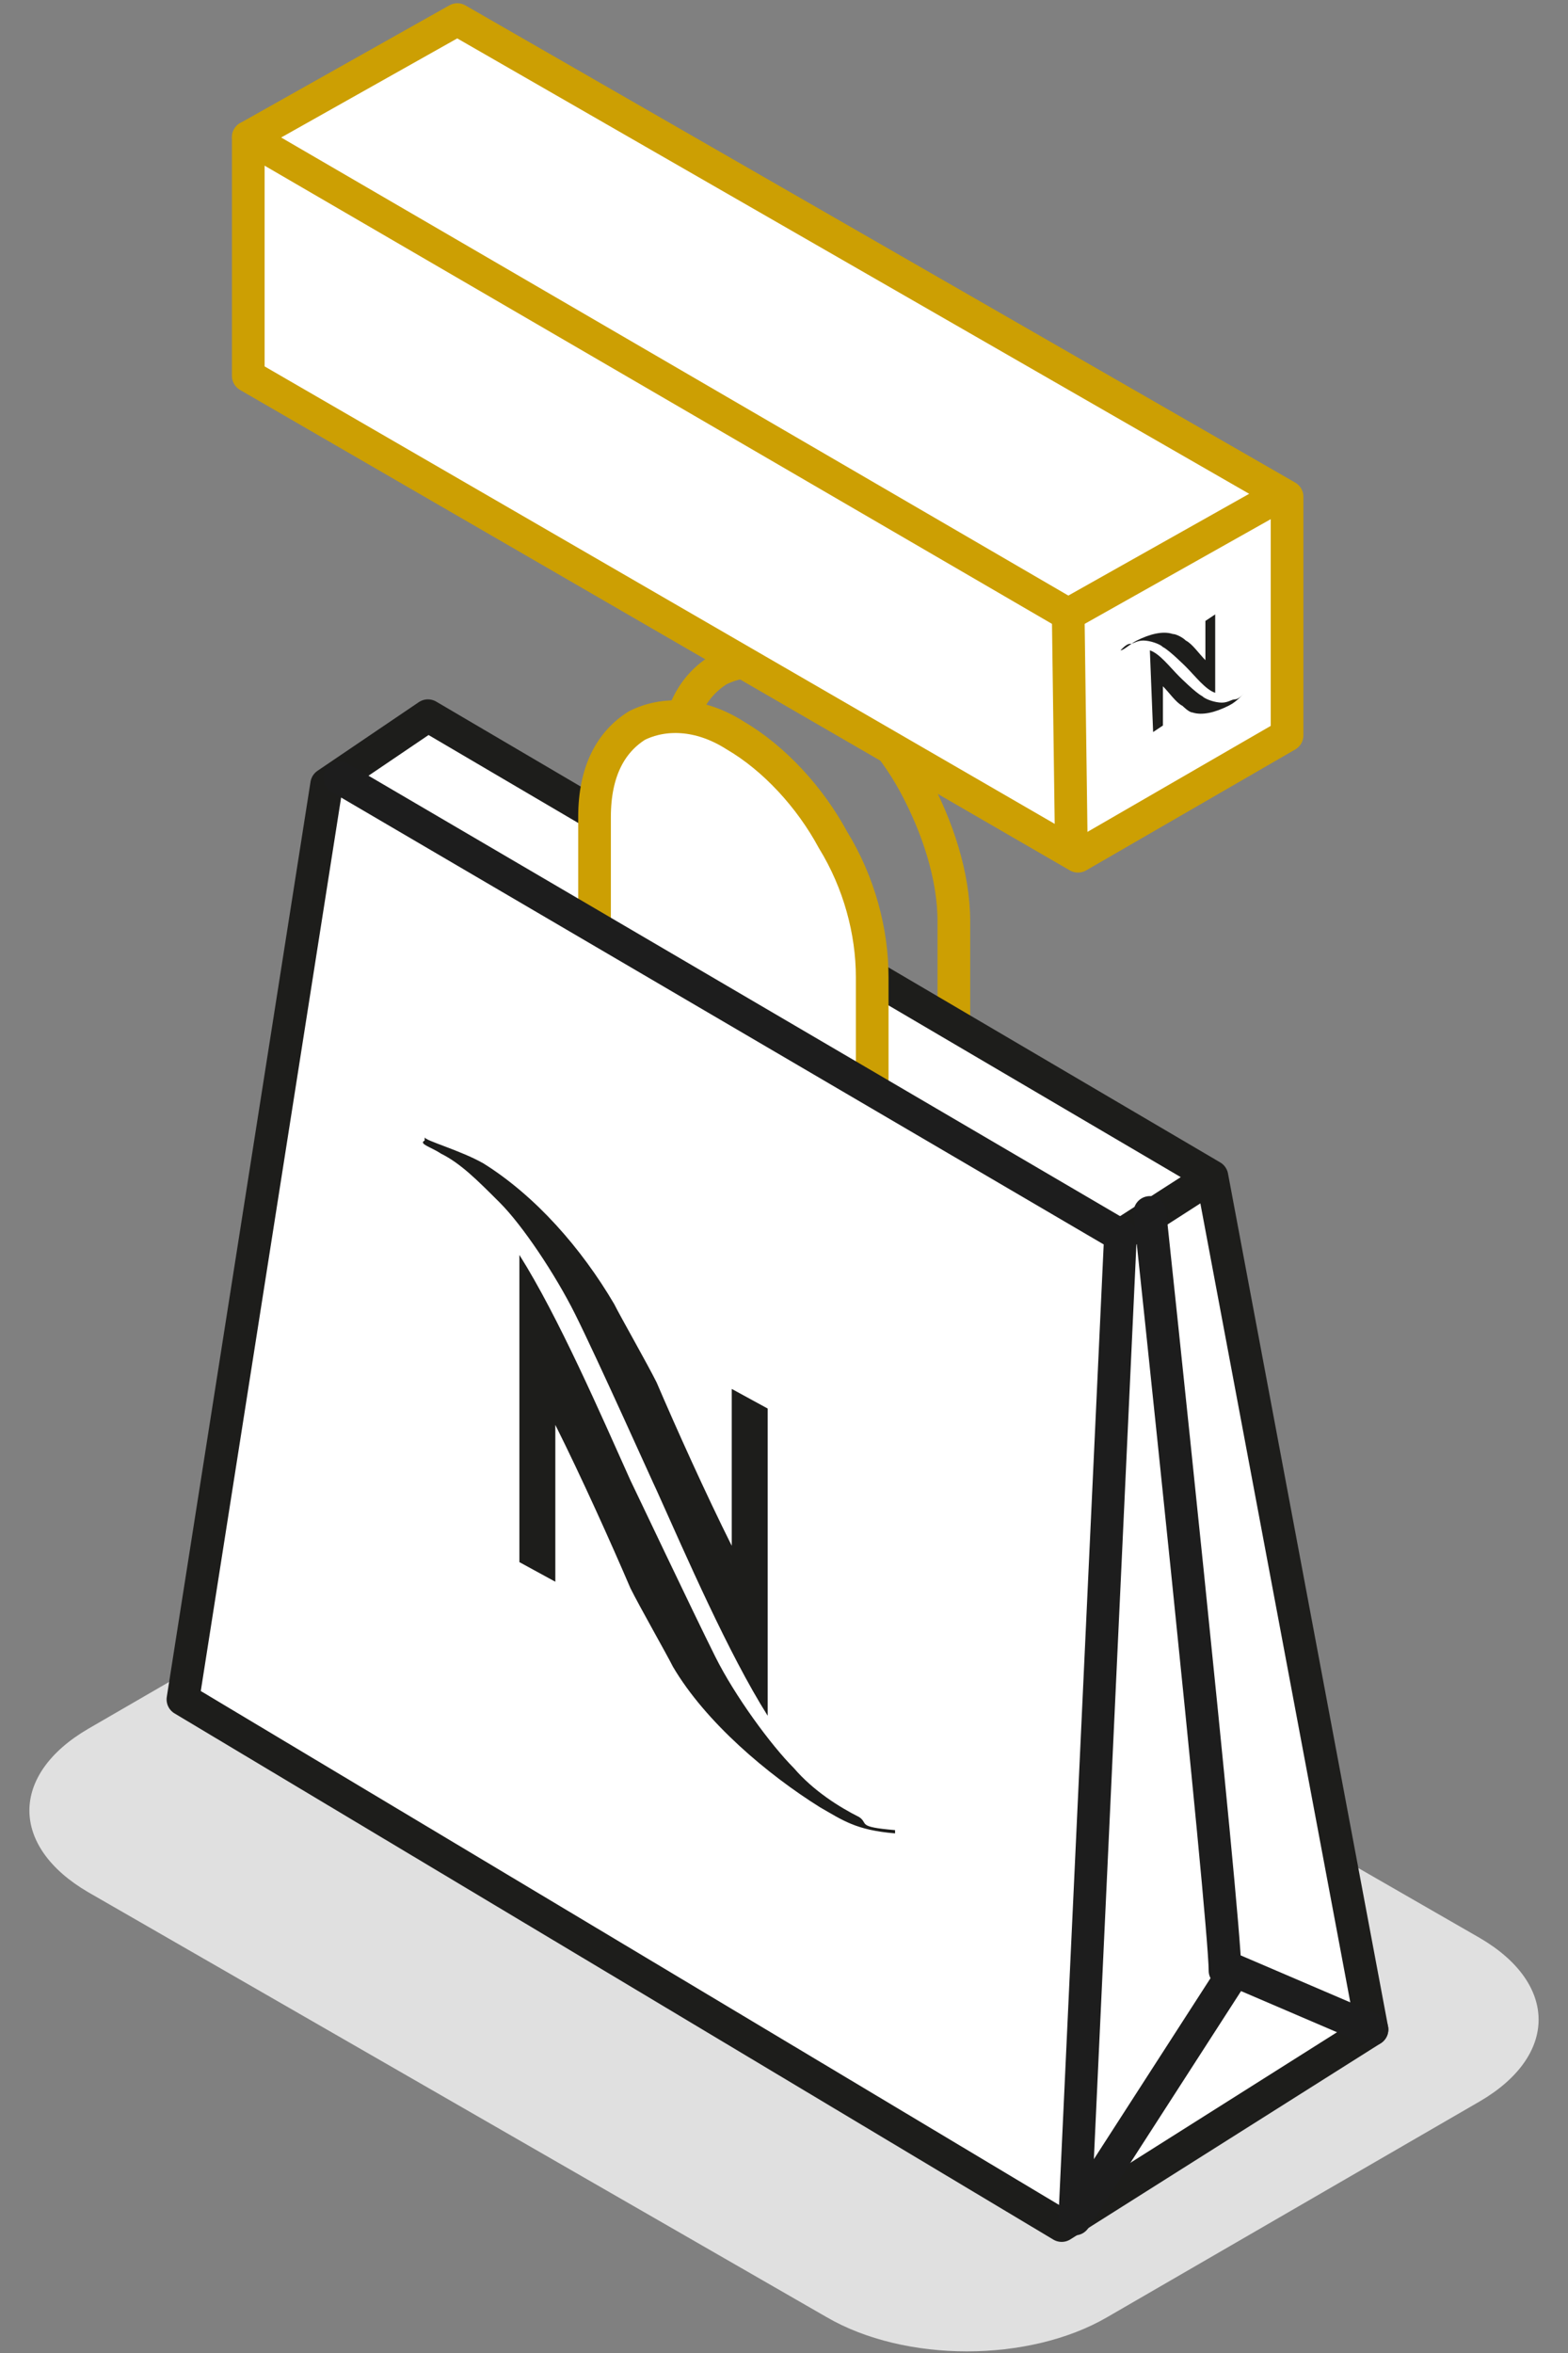 <svg xmlns="http://www.w3.org/2000/svg" viewBox="0 0 48 72">
	<rect x="0" y="0" width="48" height="72" fill="#808080" stroke="none"/>
	<path fill="#E0E0E0" d="M45.3 59.3c2.4 1.4 2.4 3.6 0 5l-11.4 6.6c-2.4 1.4-6.2 1.4-8.6 0l-22.6-13c-2.4-1.4-2.4-3.6 0-5l11.4-6.6c2.4-1.4 6.2-1.4 8.6 0l22.6 13z"/>
	<path fill="none" stroke="#CC9F03" stroke-miterlimit="10" d="M20.7 30.4v-7.1c0-1.4.5-2.3 1.3-2.8.8-.4 1.9-.4 3 .3 1.2.7 2.3 1.9 3 3.2s1.2 2.8 1.2 4.2v7.1"/>
	<path fill="#FFF" stroke="#1D1D1B" stroke-linecap="round" stroke-linejoin="round" stroke-miterlimit="10" d="M37.1 36l-24-14.1L10 24 5.6 52l26.9 16.1 9.5-6L37.1 36l-2.8 1.8"/>
	<g fill="#1D1D1B">
		<path d="M13.5 35.3c.6.3 1.1.8 1.8 1.5s1.7 2.2 2.3 3.4c.7 1.4 2.4 5.2 2.5 5.4.9 2 2.2 5 3.4 6.9v-9.4l-1.1-.6v4.8c-.8-1.6-1.7-3.6-2.3-5-.3-.6-1.1-2-1.3-2.4-1-1.7-2.4-3.3-4-4.3-.7-.4-1.8-.7-1.8-.8v.1c-.2.1.2.2.5.4"/>
		<path d="M27.4 56.2V56c-1.2-.1-.8-.2-1.1-.4-.6-.3-1.4-.8-2-1.5-.7-.7-1.8-2.2-2.4-3.4-.7-1.4-2.5-5.2-2.6-5.4-.9-2-2.2-5-3.4-6.9v9.4l1.1.6v-4.8c.8 1.6 1.7 3.6 2.3 5 .3.6 1.1 2 1.3 2.4 1 1.7 2.9 3.3 4.5 4.3.7.4 1.1.7 2.3.8"/>
	</g>
	<path fill="none" stroke="#1D1D1D" stroke-linecap="round" stroke-linejoin="round" stroke-miterlimit="10" d="M37.5 60.3c0-1.6-2.3-23.2-2.3-23.2"/>
	<path fill="#FFF" stroke="#CC9F03" stroke-linecap="round" stroke-linejoin="round" stroke-miterlimit="10" d="M18.2 28.3V25c0-1.4.5-2.3 1.3-2.8.8-.4 1.9-.4 3 .3 1.2.7 2.3 1.9 3 3.2.8 1.3 1.2 2.8 1.2 4.2v3.3"/>
	<path fill="none" stroke="#1D1D1D" stroke-linecap="round" stroke-linejoin="round" stroke-miterlimit="10" d="M10.4 23.8l23.9 14-1.4 30.1 4.9-7.6 4.2 1.8"/>
	<path fill="#FFF" stroke="#CC9F03" stroke-linecap="round" stroke-linejoin="round" stroke-miterlimit="10" d="M33 26.2l6.4-3.7v-7.3L14 .6 7.6 4.2v7.3z"/>
	<path fill="none" stroke="#CC9F03" stroke-miterlimit="10" d="M32.7 18.8l.1 7.4"/>
	<path fill="#FFF" stroke="#CC9F03" stroke-linecap="round" stroke-linejoin="round" stroke-miterlimit="10" d="M7.6 4.2l25.1 14.6m6.4-3.6l-6.4 3.6"/>
	<path fill="#1D1D1B" d="M35.2 19.9c.3.1.6.5.9.8 0 0 .5.5.7.6.1.1.4.2.6.2.2 0 .3-.1.4-.1.1 0 .2-.1.3-.2-.2.2-.3.3-.5.4-.4.2-.8.3-1.1.2-.1 0-.3-.2-.3-.2-.2-.1-.4-.4-.6-.6v1.2l-.3.2-.1-2.5z"/>
	<path fill="#1D1D1B" d="M34.8 19.6c.4-.2.8-.3 1.1-.2.1 0 .3.1.4.2.2.1.4.4.6.6V19l.3-.2v2.4c-.3-.1-.6-.5-.9-.8 0 0-.5-.5-.7-.6-.1-.1-.4-.2-.6-.2-.2 0-.3.1-.4.1-.1 0-.2.1-.3.2.1 0 .3-.2.5-.3z"/>
</svg>

